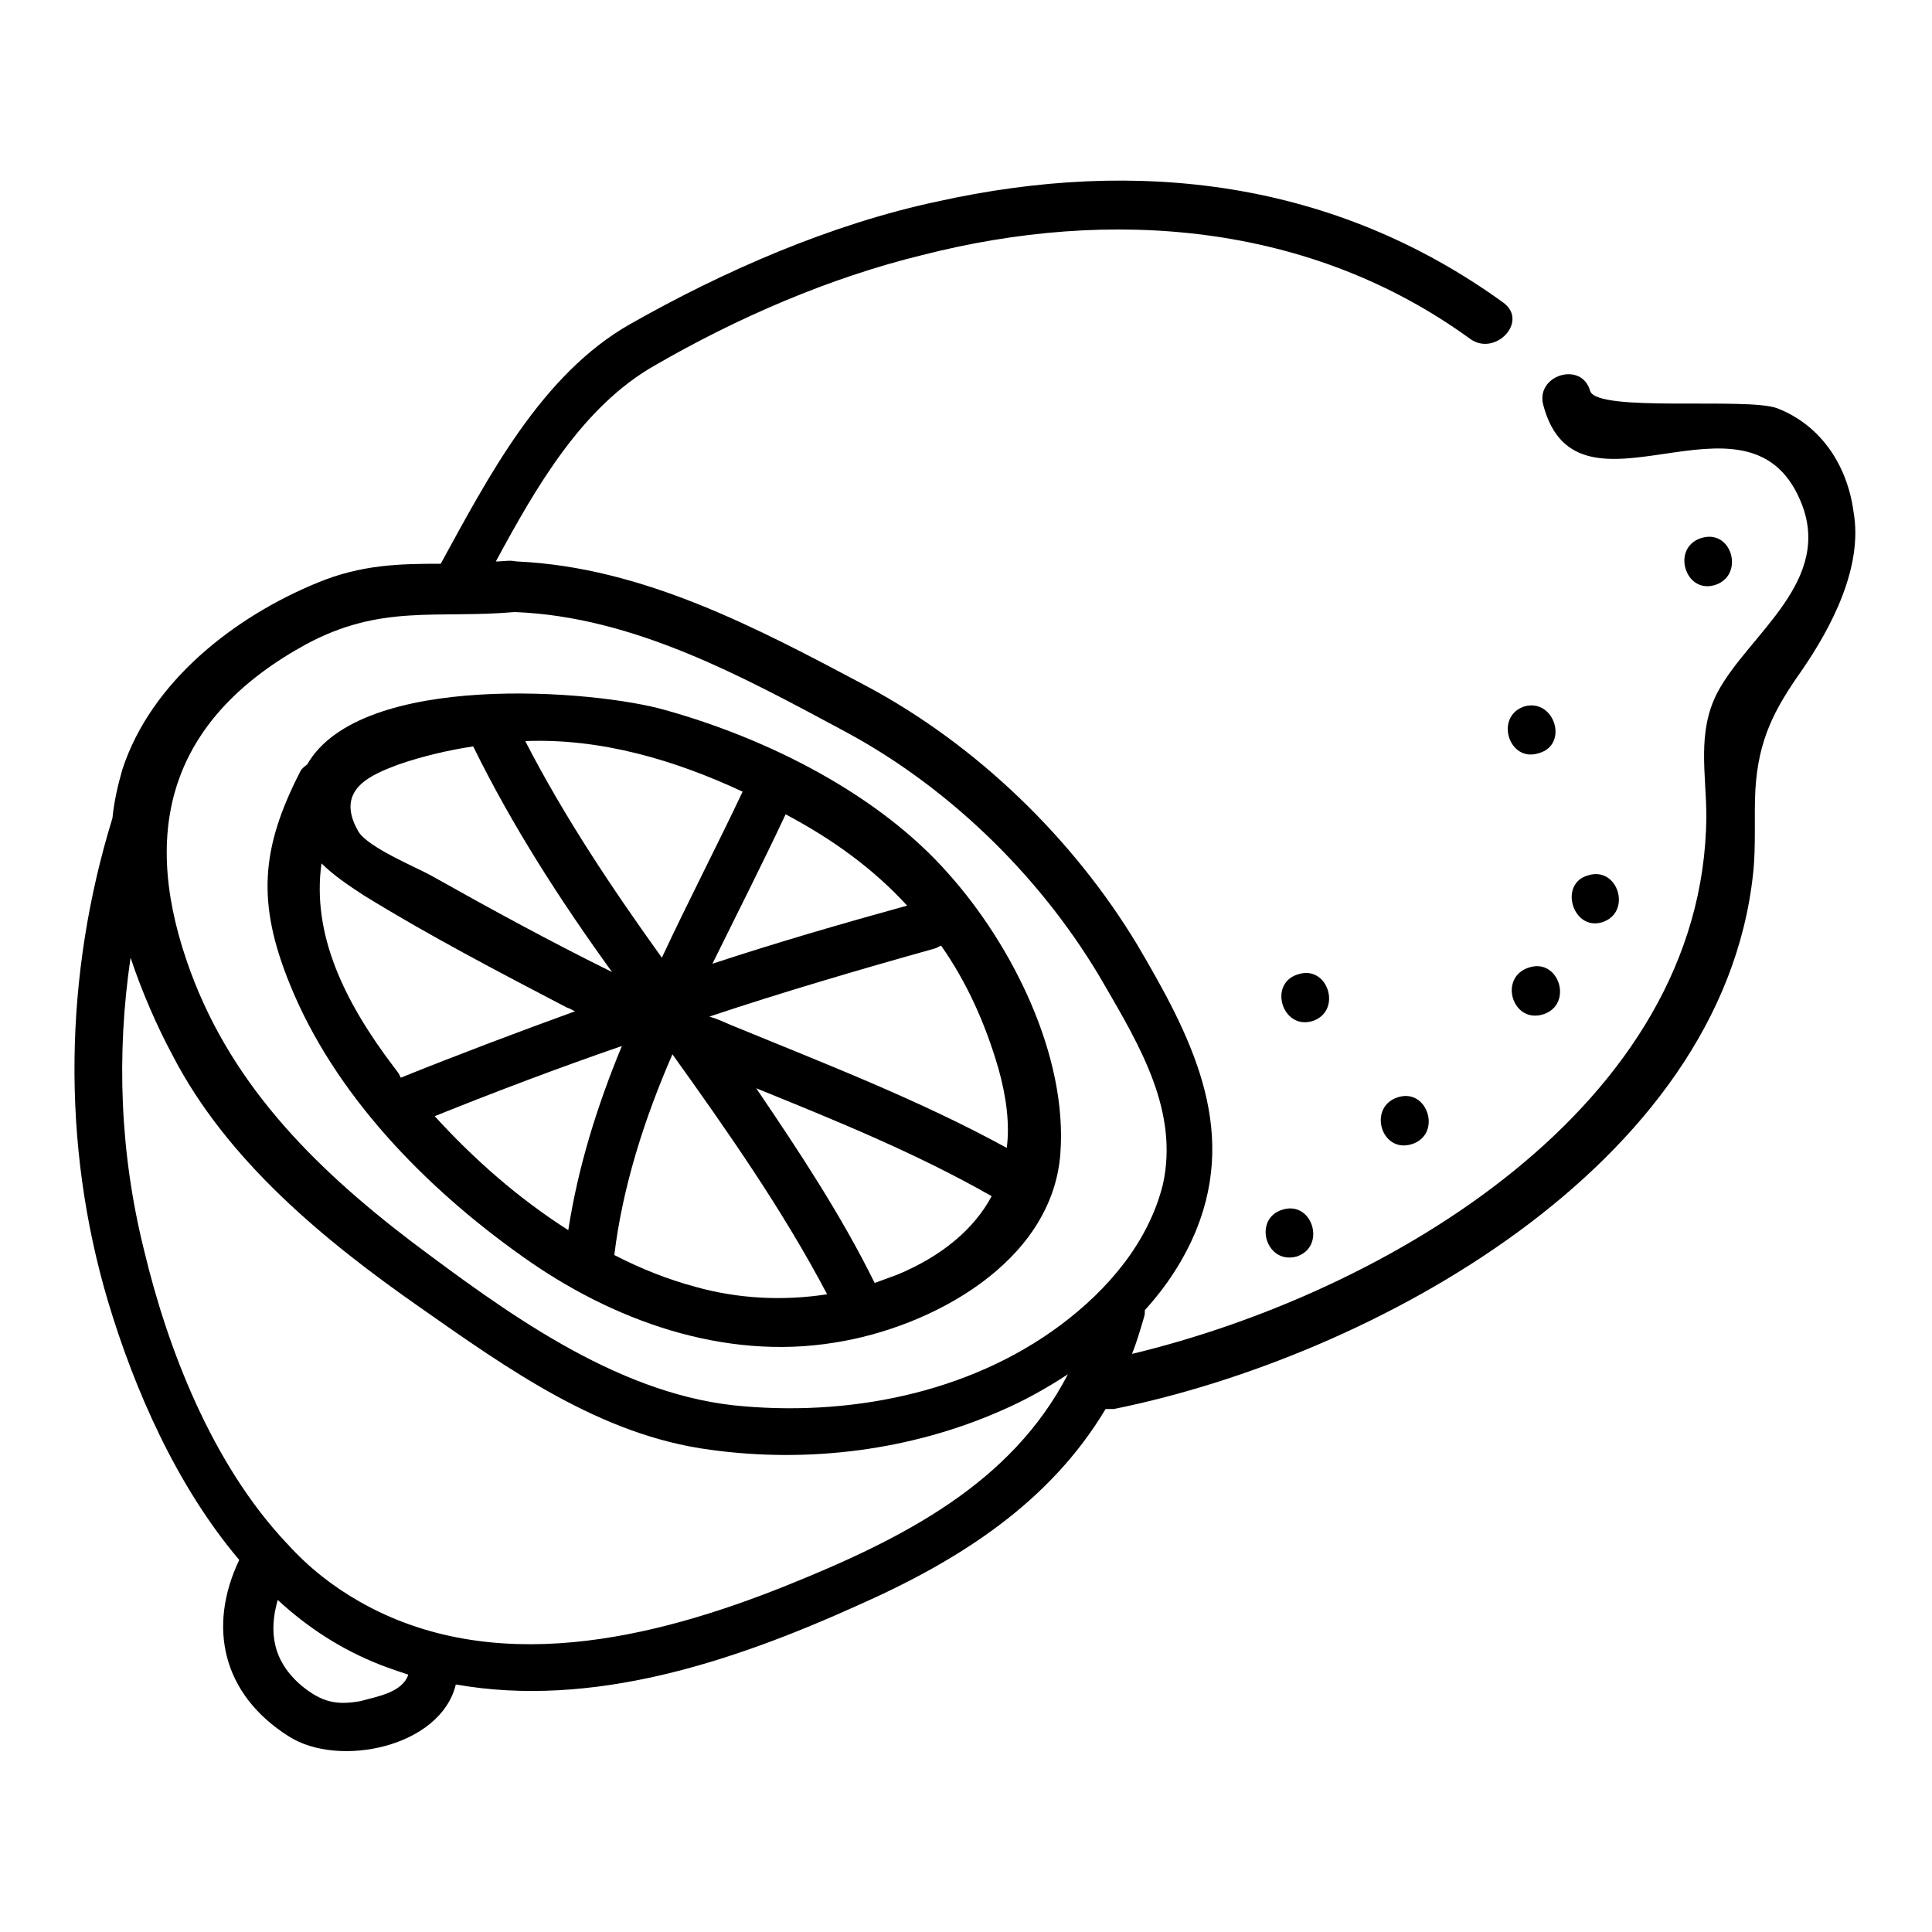 <?xml version="1.0" encoding="utf-8"?>
<!-- Svg Vector Icons : http://www.onlinewebfonts.com/icon -->
<!DOCTYPE svg PUBLIC "-//W3C//DTD SVG 1.1//EN" "http://www.w3.org/Graphics/SVG/1.1/DTD/svg11.dtd">
<svg version="1.1" xmlns="http://www.w3.org/2000/svg" xmlns:xlink="http://www.w3.org/1999/xlink" x="0px" y="0px" viewBox="0 0 256 256" enable-background="new 0 0 256 256" xml:space="preserve">
<g> <path fill="#000000" d="M88.2,94.1c-9.3-2.7-40.4-5.2-47.5,7.2c-0.4,0.3-0.8,0.6-1,1.1c-5.1,10-5.7,17.2-1.3,28 c5.9,14.6,17.9,26.9,30.7,36c12,8.6,26.8,13.9,41.5,11.5c12.8-2,28.8-10.6,29.9-25c1-13-6.4-27.7-14.8-37.1 C116.5,105.3,101.8,97.9,88.2,94.1z M120.2,120c-8.7,2.4-17.3,4.9-25.8,7.7c3.3-6.7,6.7-13.4,9.7-19.8 C110.5,111.3,115.8,115.2,120.2,120L120.2,120z M98.4,104.9c-3.4,7.2-7.2,14.5-10.7,22c-6.6-9.2-12.9-18.6-18.1-28.7 C79.6,97.8,89.4,100.7,98.4,104.9L98.4,104.9z M52.8,101.3c3.2-1.1,6.6-1.9,9.9-2.4c5.2,10.6,11.6,20.5,18.4,29.9 c-8.1-4-16-8.3-24-12.8c-2-1.1-8.3-3.7-9.6-5.8C44.2,104.5,49.4,102.6,52.8,101.3z M52.2,141.4c-6.6-8.7-10.9-17.6-9.6-27 c1.6,1.6,3.7,3,5.7,4.3c8.6,5.3,17.8,10.1,26.8,14.8c0.4,0.1,0.8,0.4,1.1,0.5c-7.7,2.8-15.4,5.7-23.1,8.8 C52.9,142.3,52.6,141.9,52.2,141.4z M57.6,147.9c8.2-3.3,16.4-6.4,24.8-9.3c-3.3,8-5.8,16-7.1,24.4 C68.7,158.8,62.8,153.6,57.6,147.9z M92.1,170.5c-3.7-1-7.2-2.4-10.7-4.2c1.1-9.1,4-18.1,7.7-26.6c7.3,10.2,14.6,20.6,20.5,31.8 C103.7,172.4,97.8,172.1,92.1,170.5z M118.9,168.9l-3,1.1c-4.5-9.1-10-17.4-15.7-25.8c10.6,4.3,21.2,8.6,31.2,14.3 C129.1,162.8,124.9,166.4,118.9,168.9z M133.4,152.1c-11.7-6.4-24.2-11.2-36.6-16.3c-0.9-0.4-1.8-0.8-2.8-1.1 c9.9-3.3,19.8-6.2,29.8-9c0.4-0.1,0.6-0.3,0.9-0.4c3.3,4.7,5.8,10.1,7.6,16.3C133.4,145.5,133.8,149.1,133.4,152.1z"/> <path fill="#000000" d="M235.5,54.1c-4-1.5-23.9,0.6-24.8-2.3c-1.1-4-7.3-2.1-6.2,1.9c4.5,16.9,26.9-3.9,34,12.5 c4.7,10.7-6.8,17.8-10.9,25.5c-2.8,5.3-1.5,10.9-1.5,16.5c-0.3,38.4-42.4,63.1-76.1,71.2c0.6-1.5,1.1-3.2,1.6-4.9 c0.1-0.3,0.1-0.6,0.1-0.9c2.9-3.2,5.2-6.7,6.8-10.6c5.6-13.8-0.8-25.9-7.8-37.8c-8.5-14.1-21.3-26.5-35.9-34.3 c-14.5-7.7-29.5-15.7-46.2-16.5c-0.3,0-0.6-0.1-1-0.1c-0.6,0-1.3,0.1-1.9,0.1c5.3-9.8,11.4-20.5,21.1-26 c10.9-6.3,23.1-11.6,35.4-14.6c25-6.4,51.4-4.3,72.6,11.1c3.3,2.4,7.8-2.3,4.4-4.8c-22.4-16.2-48.4-19.3-75-13.4 c-14.1,3-28.3,9.2-40.8,16.3c-11.7,6.7-18.7,20.2-25,31.7c-5.4,0-10.5,0.1-16.3,2.5c-11,4.5-22.1,13.1-25.9,24.8 c-0.6,2.1-1.1,4.3-1.3,6.4c-6.4,20.8-6.8,43.1-0.6,64c3.5,11.7,9.1,24.5,17.4,34.3c-4.2,8.8-2.3,17.8,6.6,23.4 c6.6,4.2,20.1,1.4,22.1-6.9c18.1,3.2,36.7-3,53.3-10.5c13.8-6.1,25.5-13.8,32.8-26h1.1c34.1-6.9,80.6-32.1,84.7-71 c0.4-3.7,0.1-7.5,0.3-11.1c0.4-6.6,2.5-10.6,6.1-15.7c4-5.8,8.2-13.8,6.9-21.1C244.8,61.8,241.4,56.4,235.5,54.1L235.5,54.1z  M47.8,225.4c-3.3,0.6-5.2,0.1-7.8-2c-3.9-3.3-4.4-7.2-3.2-11.4c4,3.7,8.5,6.6,13.6,8.6c1.3,0.5,2.5,0.9,3.7,1.3 C53.3,224.3,49.9,224.8,47.8,225.4L47.8,225.4z M104.2,210.1c-17.7,7.1-38.9,12.2-56.6,2.1c-3.5-2-6.7-4.5-9.5-7.6l-0.1-0.1 c-9.9-10.5-15.8-25.8-18.9-38.8c-3.2-12.8-3.7-25.9-1.8-38.8c1.5,4.5,3.5,9.1,5.6,13c7.2,13.9,20.1,24.5,32.7,33.3 c11.7,8.2,24,17,38.5,18.9c13,1.8,26.6,0.1,38.6-5.2c3-1.3,5.9-2.9,8.8-4.8C134,196.6,119.6,203.9,104.2,210.1L104.2,210.1z  M140.5,175.6c-12.2,9.1-28.4,12.2-43.4,10.6c-15.8-1.8-30.2-12.4-42.6-21.7c-13.1-10-24.4-21.3-29.8-37.3 c-6.2-18.2-1.5-32.3,15.8-41.8c10-5.4,17.3-3.4,27.7-4.3c15.8,0.6,30.3,8.6,43.9,15.9c14.1,7.6,26.4,19.8,34.3,33.6 c4.7,8.1,9.8,16.7,7.7,26.3C152.2,164.6,146.8,170.9,140.5,175.6L140.5,175.6z"/> <path fill="#000000" d="M225.4,71.3c-4,1.3-2.1,7.5,1.9,6.2C231.2,76.2,229.5,70,225.4,71.3z M202,93.6c-4,1.3-2.1,7.5,1.9,6.2 C207.9,98.7,206,92.5,202,93.6z M212.3,122.2c4-1.3,2.1-7.5-1.9-6.2C206.5,117.1,208.4,123.4,212.3,122.2z M204.5,134.4 c4-1.3,2.1-7.5-1.9-6.2C198.5,129.5,200.4,135.7,204.5,134.4z M187.1,151.6c4-1.3,2.1-7.5-1.9-6.2 C181.2,146.7,183,152.9,187.1,151.6z M173.9,135.3c4-1.3,2.1-7.5-1.9-6.2C168,130.3,169.9,136.5,173.9,135.3z M171.8,166.5 c4-1.3,2.1-7.5-1.9-6.2C166,161.5,167.7,167.6,171.8,166.5z"/></g>
</svg>